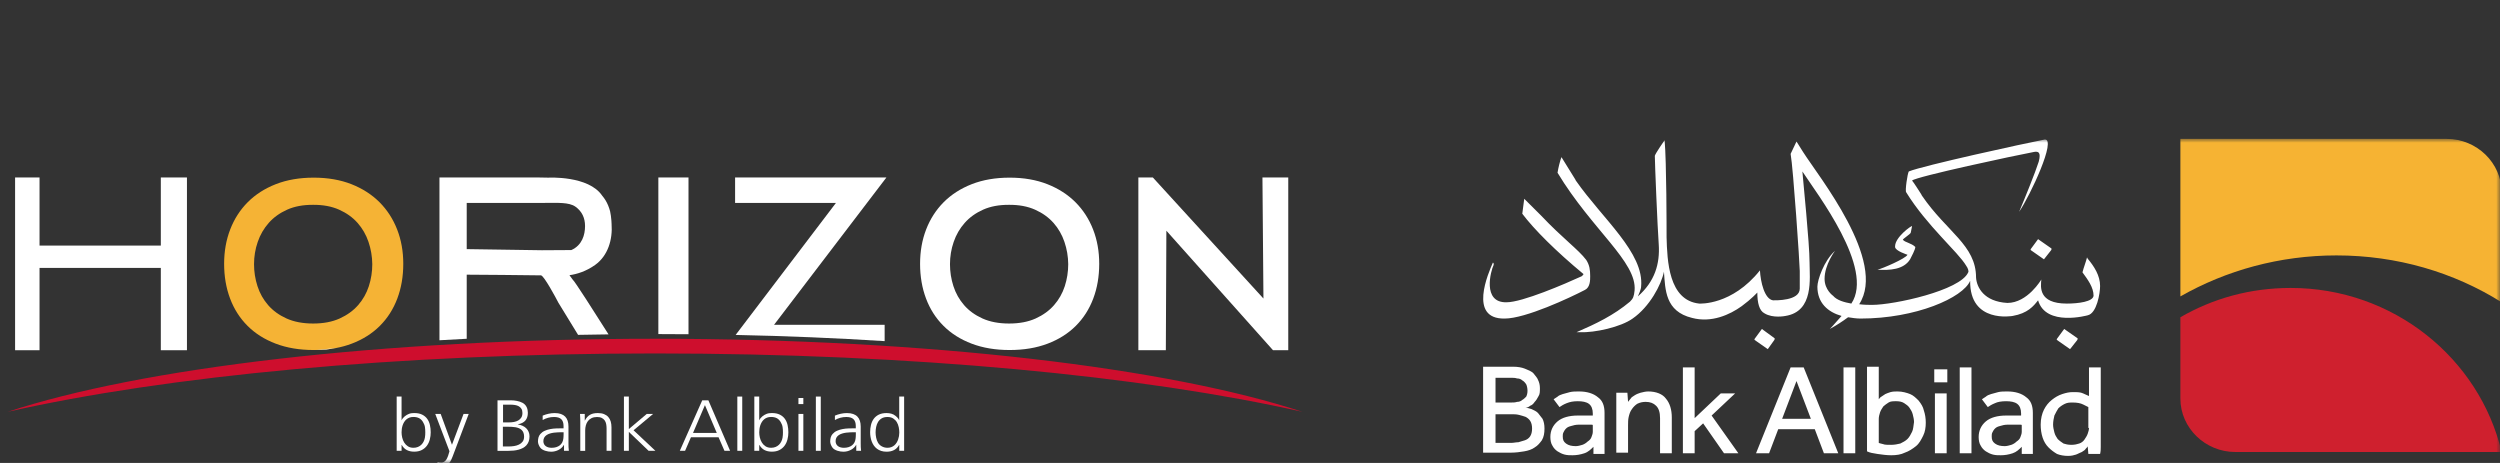 <svg width="324" height="60" viewBox="0 0 324 60" fill="none" xmlns="http://www.w3.org/2000/svg">
<rect x="0" y="0" width="324" height="60" fill="#333333" stroke="none"/>
<mask id="mask0_1742_12748" style="mask-type:luminance" maskUnits="userSpaceOnUse" x="0" y="18" width="324" height="42">
<path d="M324 18H0V60H324V18Z" fill="white"/>
</mask>
<g mask="url(#mask0_1742_12748)">
<path d="M270.734 55.457C270.734 55.71 270.649 55.964 270.565 56.217C270.48 56.47 270.311 56.723 270.142 56.976C269.972 57.229 269.719 57.398 269.465 57.482C269.211 57.566 268.872 57.651 268.449 57.651C268.026 57.651 267.688 57.566 267.434 57.482C267.18 57.313 266.926 57.145 266.672 56.892C266.503 56.638 266.334 56.385 266.249 56.048C266.165 55.71 266.08 55.373 266.08 55.035C266.08 54.614 266.165 54.192 266.249 53.854C266.419 53.517 266.588 53.179 266.757 52.926C267.011 52.673 267.265 52.505 267.603 52.336C267.942 52.167 268.28 52.167 268.619 52.167C269.211 52.167 269.634 52.252 269.972 52.42C270.311 52.589 270.48 52.673 270.649 52.758V55.457H270.734ZM272.257 57.904V47.612H270.734V51.324C270.565 51.239 270.311 51.155 269.972 50.986C269.634 50.817 269.211 50.817 268.619 50.817C268.196 50.817 267.772 50.902 267.265 51.071C266.757 51.239 266.334 51.492 265.911 51.83C265.488 52.167 265.149 52.589 264.896 53.095C264.642 53.601 264.472 54.276 264.472 55.035C264.472 55.626 264.557 56.217 264.726 56.723C264.896 57.229 265.149 57.651 265.488 57.988C265.826 58.326 266.165 58.579 266.588 58.832C267.011 59.001 267.519 59.085 268.026 59.085C268.449 59.085 268.788 59.001 269.042 58.916C269.296 58.832 269.549 58.663 269.803 58.579C270.057 58.41 270.226 58.326 270.311 58.157C270.48 57.988 270.565 57.904 270.565 57.819L270.649 58.832H272.172C272.257 58.494 272.257 58.157 272.257 57.904ZM262.019 55.964C262.019 56.217 261.934 56.385 261.849 56.638C261.765 56.892 261.596 57.06 261.342 57.229C261.172 57.398 260.919 57.566 260.665 57.651C260.411 57.735 260.072 57.819 259.819 57.819C259.311 57.819 258.888 57.735 258.549 57.482C258.211 57.229 258.126 56.976 258.126 56.554C258.126 56.385 258.126 56.217 258.211 56.048C258.296 55.879 258.38 55.71 258.549 55.542C258.719 55.373 258.888 55.289 259.226 55.204C259.48 55.12 259.819 55.035 260.242 55.035C260.411 55.035 260.58 55.035 260.834 55.035C261.003 55.035 261.172 55.035 261.342 55.035C261.511 55.035 261.68 55.035 261.765 55.035C261.934 55.035 262.019 55.035 262.019 55.12V55.964ZM263.457 53.517C263.457 52.589 263.203 51.914 262.611 51.492C262.019 50.986 261.172 50.733 260.157 50.733C259.734 50.733 259.311 50.733 258.972 50.817C258.634 50.902 258.38 50.986 258.042 51.071C257.788 51.155 257.534 51.239 257.365 51.408C257.196 51.492 257.026 51.661 256.857 51.745L257.619 52.758C257.872 52.589 258.126 52.42 258.549 52.252C258.888 52.083 259.396 51.998 259.988 51.998C260.58 51.998 261.088 52.083 261.426 52.336C261.765 52.589 261.934 53.011 261.934 53.601V53.854C261.849 53.854 261.765 53.854 261.68 53.854C261.511 53.854 261.342 53.854 261.172 53.854C261.003 53.854 260.834 53.854 260.58 53.854C260.326 53.854 260.157 53.854 259.988 53.854C258.888 53.854 257.957 54.108 257.365 54.614C256.772 55.12 256.434 55.795 256.434 56.638C256.434 57.06 256.519 57.482 256.688 57.735C256.857 58.072 257.111 58.326 257.365 58.494C257.619 58.663 257.957 58.832 258.296 58.916C258.634 59.001 258.972 59.001 259.311 59.001C259.819 59.001 260.326 58.916 260.834 58.747C261.342 58.579 261.68 58.241 262.019 57.904V58.832H263.457C263.457 58.663 263.457 58.41 263.457 58.157V53.517ZM253.98 58.747H255.503V47.612H253.98V58.747ZM250.765 58.747H252.288V50.986H250.765V58.747ZM250.68 49.552H252.372V47.865H250.68V49.552ZM247.803 55.964C247.634 56.301 247.465 56.638 247.211 56.892C246.957 57.145 246.619 57.313 246.28 57.482C245.942 57.566 245.519 57.651 245.096 57.651C244.672 57.651 244.249 57.651 244.08 57.566C243.826 57.482 243.657 57.482 243.488 57.398V54.276C243.488 54.023 243.572 53.686 243.657 53.433C243.742 53.179 243.911 52.926 244.08 52.673C244.249 52.505 244.503 52.336 244.757 52.167C245.011 51.998 245.349 51.998 245.772 51.998C246.196 51.998 246.534 52.083 246.788 52.252C247.042 52.42 247.296 52.589 247.465 52.842C247.634 53.095 247.803 53.348 247.888 53.686C247.972 54.023 248.057 54.361 248.057 54.698C247.972 55.204 247.972 55.626 247.803 55.964ZM248.649 51.914C248.311 51.577 247.972 51.239 247.549 51.071C247.126 50.902 246.534 50.733 245.942 50.733C245.603 50.733 245.349 50.733 245.011 50.817C244.757 50.902 244.503 50.986 244.334 51.071C244.165 51.155 243.996 51.324 243.826 51.408C243.657 51.492 243.572 51.661 243.488 51.745V47.527H241.965V58.494C242.303 58.663 242.726 58.747 243.319 58.832C243.911 58.916 244.503 59.001 245.096 59.001C245.772 59.001 246.365 58.916 246.872 58.663C247.38 58.494 247.888 58.157 248.311 57.819C248.734 57.482 248.988 56.976 249.242 56.47C249.496 55.964 249.58 55.373 249.58 54.782C249.58 54.192 249.496 53.686 249.326 53.179C249.242 52.758 248.988 52.336 248.649 51.914ZM238.834 58.747H240.442V47.612H238.919V58.747H238.834ZM230.965 54.276L232.826 49.383L234.688 54.276H230.965ZM232.065 47.612L227.58 58.747H229.272L230.457 55.626H235.196L236.38 58.747H238.242L233.757 47.612H232.065ZM224.872 50.986H223.011L219.626 54.192V47.612H218.103V58.747H219.626V55.879L220.726 54.867L223.434 58.747H225.296L221.826 53.854L224.872 50.986ZM213.619 50.733C213.28 50.733 212.942 50.817 212.603 50.902C212.349 50.986 212.096 51.071 211.842 51.239C211.588 51.408 211.419 51.492 211.334 51.661C211.165 51.83 211.08 51.998 210.996 52.083L210.911 50.902H209.472C209.472 51.155 209.472 51.408 209.472 51.661V58.663H210.996V55.12C210.996 54.782 210.996 54.361 211.08 54.023C211.165 53.686 211.249 53.348 211.503 53.011C211.672 52.758 211.926 52.505 212.18 52.336C212.519 52.167 212.857 52.083 213.28 52.083C213.872 52.083 214.296 52.252 214.634 52.589C214.972 52.926 215.142 53.433 215.142 54.192V58.747H216.665V54.108C216.665 53.095 216.411 52.252 215.903 51.661C215.48 51.071 214.634 50.733 213.619 50.733ZM206.426 55.964C206.426 56.217 206.342 56.385 206.257 56.638C206.172 56.892 206.003 57.06 205.749 57.229C205.58 57.398 205.326 57.566 205.072 57.651C204.819 57.735 204.48 57.819 204.226 57.819C203.719 57.819 203.296 57.735 202.957 57.482C202.619 57.229 202.534 56.976 202.534 56.554C202.534 56.385 202.534 56.217 202.619 56.048C202.703 55.879 202.788 55.71 202.957 55.542C203.126 55.373 203.296 55.289 203.634 55.204C203.888 55.12 204.226 55.035 204.649 55.035C204.819 55.035 204.988 55.035 205.242 55.035C205.411 55.035 205.58 55.035 205.749 55.035C205.919 55.035 206.088 55.035 206.172 55.035C206.342 55.035 206.426 55.035 206.426 55.12V55.964ZM207.949 53.517C207.949 52.589 207.696 51.914 207.103 51.492C206.511 50.986 205.665 50.733 204.649 50.733C204.226 50.733 203.803 50.733 203.465 50.817C203.126 50.902 202.872 50.986 202.534 51.071C202.28 51.155 202.026 51.239 201.857 51.408C201.688 51.492 201.519 51.661 201.349 51.745L202.111 52.758C202.365 52.589 202.619 52.42 203.042 52.252C203.465 52.083 203.888 51.998 204.48 51.998C205.072 51.998 205.58 52.083 205.919 52.336C206.257 52.589 206.426 53.011 206.426 53.601V53.854C206.342 53.854 206.257 53.854 206.172 53.854C206.003 53.854 205.834 53.854 205.665 53.854C205.496 53.854 205.326 53.854 205.072 53.854C204.903 53.854 204.649 53.854 204.48 53.854C203.38 53.854 202.449 54.108 201.857 54.614C201.265 55.12 200.926 55.795 200.926 56.638C200.926 57.06 201.011 57.482 201.18 57.735C201.349 58.072 201.603 58.326 201.857 58.494C202.111 58.663 202.449 58.832 202.788 58.916C203.126 59.001 203.465 59.001 203.803 59.001C204.311 59.001 204.819 58.916 205.326 58.747C205.834 58.579 206.172 58.241 206.511 57.904V58.832H207.949C207.949 58.663 207.949 58.41 207.949 58.157V53.517ZM198.303 56.554C198.134 56.807 197.88 56.976 197.626 57.06C197.372 57.145 197.034 57.229 196.78 57.313C196.442 57.313 196.188 57.398 195.849 57.398H193.819V53.686H195.934C196.188 53.686 196.526 53.686 196.865 53.77C197.203 53.854 197.457 53.939 197.711 54.023C197.88 54.108 198.134 54.276 198.303 54.529C198.472 54.782 198.557 55.12 198.557 55.542C198.557 55.964 198.472 56.301 198.303 56.554ZM193.819 48.961H195.849C196.103 48.961 196.357 48.961 196.611 49.046C196.865 49.046 197.119 49.13 197.288 49.299C197.457 49.383 197.626 49.552 197.796 49.805C197.88 49.974 197.965 50.311 197.965 50.649C197.965 50.986 197.88 51.239 197.796 51.408C197.626 51.577 197.457 51.745 197.288 51.83C197.119 51.998 196.865 52.083 196.611 52.083C196.357 52.167 196.103 52.167 195.849 52.167H193.819V48.961ZM199.319 53.517C199.065 53.264 198.811 53.179 198.472 53.011C198.219 52.926 197.88 52.842 197.711 52.842C197.88 52.842 198.134 52.758 198.303 52.589C198.557 52.505 198.726 52.336 198.896 52.083C199.065 51.914 199.234 51.661 199.403 51.324C199.572 51.071 199.572 50.733 199.572 50.311C199.572 49.889 199.488 49.552 199.319 49.215C199.234 48.961 198.98 48.708 198.726 48.371C198.472 48.118 198.049 47.949 197.626 47.78C197.203 47.612 196.696 47.527 196.103 47.527H192.211V58.663H195.849C196.442 58.663 197.034 58.579 197.542 58.494C198.049 58.41 198.557 58.241 198.896 57.988C199.319 57.735 199.572 57.398 199.826 57.06C200.08 56.638 200.165 56.132 200.165 55.542C200.165 55.035 200.08 54.614 199.911 54.276C199.742 54.023 199.488 53.77 199.319 53.517ZM229.949 44.068C230.034 43.9 230.034 43.9 229.949 43.815L228.342 42.634L227.411 43.9C227.411 43.9 227.326 43.984 227.411 44.068L229.103 45.249L229.949 44.068ZM266.588 43.9C266.588 43.9 266.503 43.984 266.588 44.068L268.28 45.249L269.211 44.068C269.296 43.9 269.296 43.9 269.211 43.815L267.519 42.634L266.588 43.9ZM263.203 32.258C263.203 32.258 263.119 32.342 263.203 32.426L264.896 33.608L265.826 32.426C265.911 32.258 265.911 32.258 265.826 32.173L264.134 30.992L263.203 32.258ZM270.565 40.863C271.749 40.61 272.172 37.994 272.172 37.066C272.172 35.717 271.411 34.535 270.565 33.523L270.48 33.354C270.311 34.029 270.057 34.62 269.888 35.295C270.565 36.223 271.326 37.235 271.326 38.332C271.242 39.091 269.38 39.344 267.857 39.344C264.134 39.344 264.472 37.151 264.557 36.223C264.557 36.223 262.78 39.26 260.157 39.26C257.111 39.091 256.18 37.235 256.096 35.97C256.096 31.752 252.288 30.064 249.072 25.34L248.988 25.171C248.988 25.171 247.972 23.568 247.803 23.4C248.311 22.893 261.342 20.11 263.626 19.688C264.134 19.603 264.557 19.688 264.219 20.953C263.796 22.303 262.357 25.846 261.68 27.449C263.119 25.34 266.588 17.916 264.98 18.085C262.357 18.591 249.242 21.459 247.38 22.219C247.211 22.472 246.872 24.75 247.042 24.918C249.749 29.305 253.726 32.595 254.826 34.451C255.08 34.789 255.165 35.21 255.08 35.295C254.065 37.657 245.434 39.513 242.642 39.513C242.134 39.513 241.626 39.513 240.949 39.428C244.588 33.861 235.703 22.893 233.672 19.688C233.08 18.76 232.826 18.338 232.826 18.338L232.065 19.941C232.403 21.797 233.249 34.282 233.249 35.126C233.249 36.138 233.249 36.223 233.249 37.404C233.249 39.007 230.119 38.922 229.78 38.922C228.68 38.754 228.172 36.56 228.088 35.042C224.449 39.597 220.303 39.344 220.219 39.344C216.242 38.922 216.072 33.776 215.988 30.739C215.988 29.727 215.988 21.038 215.734 18.169C215.734 18.169 214.549 19.857 214.465 20.194C214.465 21.038 214.803 29.305 214.972 31.667C215.142 34.198 214.465 36.476 212.265 38.416C212.349 38.247 212.688 37.488 212.688 37.151C213.111 32.764 207.696 28.377 204.226 23.4L204.142 23.231C204.142 23.231 202.619 20.784 202.365 20.363C202.196 20.784 201.942 21.797 201.857 22.387C206.342 29.811 212.18 33.945 211.842 37.657C211.757 38.416 211.672 38.669 211.249 39.091C209.134 40.863 206.849 41.959 204.311 43.056H204.734C206.68 43.14 210.065 42.381 211.588 41.285C213.788 39.766 215.311 36.898 215.649 35.21C215.819 37.572 215.819 40.356 219.288 41.2C221.826 41.875 224.196 40.778 225.719 39.682C226.988 38.754 227.749 37.91 227.749 37.91C227.749 39.26 228.003 40.272 228.68 40.61C229.78 41.285 231.388 40.947 231.388 40.947C235.111 40.356 234.519 36.054 234.519 34.029C234.519 31.498 233.672 23.4 233.588 22.219C235.449 25.087 242.98 34.789 239.934 39.344C239.003 39.175 238.072 38.922 237.565 38.332C237.565 38.332 236.465 37.572 236.465 36.138C236.465 34.282 237.819 32.511 237.819 32.511C236.38 33.776 235.534 36.307 235.534 37.151C235.534 39.26 236.888 40.441 238.665 40.947C237.819 41.875 237.649 42.128 237.142 42.634C238.072 42.128 238.834 41.622 239.511 41.116C240.019 41.2 240.611 41.285 241.119 41.285C248.311 41.285 254.403 38.585 255.334 36.392C255.249 41.959 260.834 40.947 260.834 40.947C262.78 40.61 263.542 39.682 264.134 38.922C265.149 42.381 270.565 40.863 270.565 40.863ZM195.003 41.285C197.711 41.285 203.465 38.585 205.411 37.572C206.088 37.235 206.088 36.307 206.088 35.801C206.088 34.957 206.003 34.367 205.58 33.692C204.565 32.342 202.534 30.908 199.742 27.955C199.742 27.955 198.388 26.605 197.542 25.762L197.288 27.702C198.811 29.727 201.688 32.595 205.157 35.464C205.326 35.548 205.072 35.717 204.988 35.801C202.788 36.813 197.288 39.175 195.257 39.175C192.042 39.26 193.226 35.042 193.565 34.367C193.565 34.367 193.649 34.114 193.48 34.029C192.888 35.379 190.265 41.369 195.003 41.285ZM243.319 34.957C244.926 35.042 246.703 34.957 247.549 33.608C247.719 33.27 248.226 32.342 248.226 32.005C247.719 31.498 246.872 31.414 246.619 31.077C246.534 30.992 247.634 30.317 247.634 30.149L247.803 29.305C247.719 29.221 245.603 30.739 245.603 31.92V32.005C245.603 32.511 247.211 33.017 247.211 33.017C246.957 33.523 243.996 34.789 243.319 34.957Z" fill="white"/>
<path d="M317.101 18H282.578V38.416C288.501 35.041 295.44 33.101 302.801 33.101C310.67 33.101 318.032 35.294 324.209 39.175V24.918C324.209 21.121 320.994 18 317.101 18Z" fill="#F6B333"/>
<path d="M296.878 37.318C291.632 37.318 286.809 38.668 282.578 41.115V51.66C282.578 55.456 285.794 58.578 289.686 58.578H324.209C321.332 46.43 310.163 37.318 296.878 37.318Z" fill="#CF202E"/>
<path d="M56.958 30.538C56.982 30.52 57.004 30.502 57.026 30.482C56.976 30.522 56.926 30.56 56.877 30.599C56.905 30.578 56.932 30.558 56.958 30.538Z" fill="white"/>
<path d="M20.843 23V31.827H5.123V23H1.956V45.389H5.123V34.721H20.843V45.389H24.228V23H20.843Z" fill="white"/>
<path d="M141.667 29.745C141.138 28.385 140.376 27.207 139.38 26.209C138.384 25.214 137.171 24.433 135.735 23.868C134.301 23.305 132.672 23.023 130.85 23.023C129.016 23.023 127.38 23.305 125.939 23.868C124.5 24.433 123.286 25.214 122.296 26.209C121.306 27.207 120.548 28.385 120.025 29.745C119.502 31.102 119.242 32.583 119.242 34.184C119.242 35.825 119.5 37.331 120.017 38.701C120.534 40.07 121.29 41.249 122.28 42.234C123.268 43.222 124.485 43.99 125.924 44.537C127.364 45.086 129.006 45.362 130.85 45.362C132.696 45.362 134.337 45.086 135.778 44.537C137.217 43.99 138.433 43.222 139.423 42.234C140.412 41.249 141.166 40.07 141.683 38.701C142.202 37.331 142.459 35.825 142.459 34.184C142.459 32.583 142.196 31.102 141.667 29.745ZM137.995 37.092C137.695 38.013 137.232 38.831 136.604 39.547C135.975 40.264 135.179 40.839 134.22 41.275C133.261 41.709 132.114 41.929 130.779 41.929C129.445 41.929 128.294 41.709 127.331 41.275C126.366 40.839 125.569 40.264 124.948 39.547C124.324 38.831 123.863 38.013 123.565 37.092C123.266 36.171 123.118 35.217 123.118 34.236C123.118 33.246 123.276 32.285 123.597 31.354C123.915 30.423 124.392 29.6 125.029 28.884C125.663 28.17 126.457 27.599 127.412 27.172C128.367 26.744 129.49 26.537 130.779 26.545C132.059 26.537 133.179 26.744 134.138 27.172C135.099 27.599 135.895 28.17 136.53 28.884C137.165 29.6 137.638 30.423 137.953 31.354C138.268 32.285 138.431 33.246 138.442 34.236C138.442 35.217 138.292 36.171 137.995 37.092Z" fill="white"/>
<path d="M51.472 29.745C50.943 28.385 50.181 27.207 49.187 26.209C48.19 25.214 46.976 24.433 45.542 23.868C44.106 23.305 42.478 23.023 40.656 23.023C38.824 23.023 37.185 23.305 35.745 23.868C34.306 24.433 33.091 25.214 32.101 26.209C31.111 27.207 30.354 28.385 29.831 29.745C29.308 31.102 29.047 32.583 29.047 34.184C29.047 35.825 29.306 37.331 29.823 38.701C30.34 40.07 31.095 41.249 32.085 42.234C33.074 43.222 34.29 43.99 35.73 44.537C37.17 45.086 38.812 45.362 40.656 45.362C40.755 45.362 40.852 45.362 40.951 45.358C41.854 45.346 42.708 45.263 43.51 45.112C44.243 44.978 44.934 44.785 45.584 44.537C47.024 43.99 48.238 43.222 49.228 42.234C50.218 41.249 50.971 40.07 51.488 38.701C52.007 37.331 52.264 35.825 52.264 34.184C52.264 32.583 52.001 31.102 51.472 29.745ZM47.8 37.092C47.501 38.013 47.037 38.831 46.41 39.547C45.78 40.264 44.985 40.839 44.025 41.275C43.066 41.709 41.919 41.929 40.584 41.929C39.251 41.929 38.101 41.709 37.136 41.275C36.171 40.839 35.377 40.264 34.753 39.547C34.129 38.831 33.668 38.013 33.371 37.092C33.072 36.171 32.923 35.217 32.923 34.236C32.923 33.246 33.081 32.285 33.402 31.354C33.721 30.423 34.199 29.6 34.834 28.884C35.468 28.17 36.263 27.599 37.217 27.172C38.172 26.744 39.295 26.537 40.584 26.545C41.864 26.537 42.985 26.744 43.944 27.172C44.904 27.599 45.7 28.17 46.336 28.884C46.97 29.6 47.445 30.423 47.758 31.354C48.073 32.285 48.236 33.246 48.248 34.236C48.248 35.217 48.099 36.171 47.8 37.092Z" fill="#F5B335"/>
<path d="M74.242 36.266L73.8 35.666C74.772 35.528 75.965 35.168 77.139 34.327C78.777 33.154 79.415 31.065 79.261 29.014C79.259 28.877 79.251 28.742 79.239 28.605C79.203 28.195 79.148 27.684 79.07 27.39C78.926 26.843 78.726 26.361 78.466 25.942C78.338 25.735 78.197 25.54 78.042 25.361C78.042 25.359 78.04 25.357 78.04 25.357C76.272 22.736 71.08 23.024 71.08 23.024C71.055 23.022 70.34 23 69.72 23H56.954V44.097C58.123 44.029 59.301 43.965 60.486 43.904V35.598C60.486 35.598 69.735 35.66 70.114 35.687C70.494 35.713 72.079 38.661 72.354 39.208L74.919 43.398C76.228 43.369 77.545 43.349 78.866 43.335C77.052 40.469 74.414 36.336 74.242 36.266ZM70.225 32.431L60.486 32.286V26.296H70.599C72.241 26.296 73.754 26.192 74.582 26.789C75.408 27.384 75.822 28.221 75.822 29.295C75.822 30.423 75.45 31.785 74.043 32.408L70.225 32.431Z" fill="white"/>
<path d="M85.322 23V43.297C86.629 43.299 87.933 43.305 89.23 43.317V23H85.322Z" fill="white"/>
<path d="M114.88 23H95.268V26.296H108.34L95.337 43.408C101.962 43.544 108.424 43.816 114.65 44.21V42.092H100.319L114.88 23Z" fill="white"/>
<path d="M163.613 23L163.742 38.689L149.409 23H147.532V45.389H151.093L151.162 29.9L164.982 45.389H166.958V23H163.613Z" fill="white"/>
<path d="M51.407 51.395H52.043V54.452H52.062C52.096 54.364 52.148 54.277 52.217 54.193C52.286 54.108 52.363 54.032 52.451 53.959C52.538 53.887 52.629 53.825 52.73 53.766C52.829 53.71 52.926 53.666 53.019 53.631C53.126 53.591 53.233 53.565 53.346 53.551C53.457 53.537 53.57 53.531 53.681 53.531C54.093 53.531 54.435 53.599 54.711 53.736C54.986 53.873 55.206 54.058 55.37 54.287C55.535 54.516 55.649 54.784 55.719 55.086C55.788 55.387 55.82 55.703 55.82 56.033C55.82 56.344 55.782 56.65 55.705 56.95C55.628 57.252 55.505 57.519 55.334 57.752C55.164 57.988 54.942 58.177 54.671 58.32C54.4 58.462 54.069 58.535 53.681 58.535C53.308 58.535 52.989 58.464 52.724 58.326C52.456 58.187 52.237 57.966 52.064 57.66H52.044V58.42H51.409V51.395H51.407ZM55.117 56.037C55.117 55.92 55.113 55.801 55.107 55.679C55.101 55.556 55.087 55.438 55.067 55.321C55.047 55.208 55.016 55.1 54.97 54.993C54.924 54.888 54.873 54.784 54.813 54.683C54.675 54.454 54.505 54.289 54.304 54.189C54.104 54.088 53.863 54.038 53.582 54.038C53.386 54.038 53.213 54.066 53.063 54.122C52.912 54.179 52.779 54.257 52.666 54.355C52.554 54.454 52.459 54.569 52.377 54.7C52.298 54.83 52.233 54.969 52.183 55.116C52.134 55.265 52.098 55.417 52.076 55.574C52.054 55.731 52.044 55.884 52.044 56.035C52.044 56.252 52.072 56.477 52.126 56.713C52.181 56.948 52.268 57.163 52.389 57.358C52.51 57.553 52.668 57.714 52.864 57.841C53.061 57.968 53.298 58.032 53.582 58.032C53.794 58.032 53.984 57.998 54.154 57.929C54.322 57.861 54.471 57.767 54.594 57.648C54.718 57.529 54.819 57.39 54.899 57.231C54.978 57.073 55.035 56.902 55.067 56.719C55.087 56.606 55.101 56.491 55.107 56.377C55.113 56.264 55.117 56.15 55.117 56.037Z" fill="white"/>
<path d="M58.57 57.63H58.58L60.075 53.648H60.744L58.669 59.14C58.615 59.283 58.552 59.432 58.48 59.586C58.407 59.741 58.32 59.882 58.215 60.011C58.11 60.139 57.987 60.244 57.843 60.327C57.698 60.409 57.53 60.449 57.338 60.449C57.223 60.449 57.106 60.443 56.991 60.431C56.874 60.419 56.761 60.401 56.648 60.377L56.708 59.868C56.777 59.89 56.854 59.908 56.941 59.922C57.027 59.934 57.108 59.943 57.185 59.943C57.308 59.943 57.417 59.918 57.51 59.87C57.605 59.822 57.686 59.755 57.758 59.673C57.829 59.59 57.888 59.498 57.94 59.395C57.991 59.293 58.033 59.186 58.071 59.078C58.108 58.967 58.142 58.86 58.169 58.758C58.197 58.653 58.225 58.561 58.251 58.478L56.409 53.648H57.114L58.57 57.63Z" fill="white"/>
<path d="M64.475 51.88H66.198C66.455 51.88 66.719 51.904 66.988 51.957C67.255 52.007 67.503 52.092 67.729 52.21C67.852 52.277 67.957 52.359 68.044 52.454C68.131 52.548 68.202 52.653 68.256 52.765C68.309 52.878 68.347 52.997 68.373 53.123C68.398 53.25 68.41 53.373 68.41 53.499C68.41 53.908 68.305 54.24 68.095 54.491C67.885 54.742 67.561 54.909 67.119 54.988V55.006C67.345 55.042 67.549 55.104 67.735 55.189C67.921 55.273 68.078 55.382 68.21 55.515C68.341 55.645 68.442 55.8 68.515 55.975C68.588 56.15 68.624 56.347 68.624 56.562C68.624 56.81 68.588 57.027 68.517 57.216C68.446 57.405 68.347 57.57 68.222 57.709C68.095 57.848 67.947 57.964 67.772 58.057C67.598 58.149 67.41 58.224 67.208 58.278C67.006 58.332 66.794 58.373 66.57 58.395C66.346 58.417 66.121 58.429 65.893 58.429H64.477V51.88H64.475ZM65.174 57.864H65.909C66.14 57.864 66.376 57.846 66.614 57.811C66.851 57.777 67.067 57.711 67.261 57.616C67.456 57.522 67.614 57.391 67.737 57.228C67.86 57.063 67.921 56.852 67.921 56.593C67.921 56.388 67.893 56.215 67.836 56.074C67.78 55.931 67.701 55.814 67.6 55.72C67.499 55.625 67.38 55.551 67.246 55.495C67.109 55.44 66.962 55.398 66.806 55.37C66.649 55.342 66.483 55.326 66.311 55.318C66.138 55.309 65.966 55.306 65.794 55.306H65.174V57.864ZM65.194 54.742H65.978C66.196 54.742 66.41 54.724 66.618 54.684C66.826 54.646 67.01 54.579 67.172 54.487C67.333 54.394 67.462 54.27 67.561 54.111C67.658 53.954 67.707 53.757 67.707 53.523C67.707 53.304 67.665 53.125 67.58 52.987C67.495 52.848 67.382 52.737 67.24 52.657C67.097 52.576 66.933 52.52 66.746 52.49C66.56 52.46 66.364 52.444 66.162 52.444H65.194V54.742Z" fill="white"/>
<path d="M73.099 57.658H73.079C73.004 57.795 72.907 57.919 72.788 58.028C72.671 58.139 72.539 58.231 72.39 58.308C72.244 58.384 72.087 58.442 71.923 58.483C71.758 58.523 71.594 58.543 71.43 58.543C71.313 58.543 71.188 58.533 71.055 58.513C70.921 58.493 70.79 58.462 70.661 58.42C70.532 58.378 70.412 58.326 70.299 58.259C70.186 58.193 70.095 58.115 70.025 58.024C69.986 57.972 69.948 57.913 69.91 57.849C69.875 57.785 69.841 57.718 69.813 57.648C69.786 57.578 69.764 57.507 69.746 57.437C69.73 57.366 69.72 57.3 69.72 57.236C69.72 57.053 69.74 56.878 69.782 56.711C69.823 56.544 69.906 56.389 70.033 56.242C70.19 56.065 70.378 55.926 70.602 55.828C70.825 55.729 71.063 55.655 71.317 55.609C71.57 55.562 71.828 55.532 72.091 55.524C72.355 55.516 72.604 55.51 72.838 55.51H73.036V55.208C73.036 54.814 72.939 54.523 72.743 54.33C72.547 54.136 72.234 54.042 71.804 54.042C71.538 54.042 71.283 54.076 71.037 54.142C70.79 54.209 70.554 54.307 70.33 54.436V53.865C70.574 53.76 70.829 53.68 71.095 53.622C71.358 53.563 71.626 53.535 71.893 53.535C72.2 53.535 72.467 53.573 72.691 53.652C72.917 53.73 73.101 53.843 73.246 53.99C73.39 54.139 73.499 54.319 73.569 54.537C73.638 54.754 73.674 54.999 73.674 55.273V57.425C73.674 57.592 73.676 57.761 73.682 57.925C73.686 58.092 73.701 58.259 73.723 58.426H73.097V57.658H73.099ZM73.04 56.019H72.836C72.679 56.019 72.513 56.023 72.333 56.029C72.153 56.035 71.972 56.049 71.794 56.073C71.616 56.097 71.443 56.132 71.279 56.182C71.115 56.23 70.97 56.298 70.841 56.383C70.713 56.468 70.612 56.576 70.536 56.703C70.461 56.831 70.421 56.988 70.421 57.173C70.421 57.32 70.449 57.447 70.507 57.556C70.562 57.664 70.639 57.755 70.738 57.825C70.835 57.897 70.95 57.95 71.081 57.984C71.212 58.018 71.352 58.034 71.501 58.034C71.713 58.034 71.909 58.006 72.087 57.952C72.265 57.897 72.422 57.817 72.555 57.712C72.687 57.608 72.792 57.477 72.871 57.324C72.951 57.169 72.998 56.992 73.016 56.791C73.022 56.713 73.028 56.632 73.034 56.552C73.038 56.471 73.042 56.391 73.042 56.311V56.019H73.04Z" fill="white"/>
<path d="M75.207 54.77C75.207 54.581 75.203 54.394 75.197 54.209C75.191 54.024 75.181 53.837 75.168 53.648H75.784V54.499H75.803C75.892 54.326 75.991 54.177 76.1 54.054C76.209 53.931 76.332 53.833 76.469 53.754C76.606 53.676 76.756 53.62 76.92 53.586C77.087 53.551 77.273 53.533 77.481 53.533C77.796 53.533 78.065 53.578 78.287 53.668C78.511 53.758 78.693 53.883 78.836 54.046C78.978 54.207 79.083 54.4 79.149 54.625C79.214 54.85 79.248 55.098 79.248 55.369V58.426H78.612V55.52C78.612 55.325 78.594 55.138 78.56 54.957C78.527 54.776 78.461 54.619 78.368 54.486C78.275 54.352 78.15 54.245 77.99 54.165C77.832 54.084 77.627 54.044 77.378 54.044C77.099 54.044 76.863 54.092 76.667 54.189C76.471 54.285 76.312 54.414 76.192 54.573C76.071 54.734 75.981 54.917 75.926 55.126C75.871 55.335 75.841 55.554 75.841 55.784V58.43H75.205V54.77H75.207Z" fill="white"/>
<path d="M80.862 51.395H81.498V55.606L83.817 53.648H84.641L82.108 55.763L84.944 58.428H84.061L81.498 55.971V58.428H80.862V51.395Z" fill="white"/>
<path d="M91.011 51.88H91.805L94.622 58.427H93.891L93.126 56.673H89.546L88.785 58.427H88.103L91.011 51.88ZM89.815 56.11H92.895L91.36 52.504L89.815 56.11Z" fill="white"/>
<path d="M95.558 51.395H96.194V58.426H95.558V51.395Z" fill="white"/>
<path d="M97.759 51.395H98.395V54.452H98.415C98.449 54.364 98.5 54.277 98.569 54.193C98.639 54.108 98.716 54.032 98.803 53.959C98.89 53.887 98.981 53.825 99.082 53.766C99.181 53.71 99.278 53.666 99.372 53.631C99.478 53.591 99.585 53.565 99.696 53.551C99.807 53.537 99.92 53.531 100.033 53.531C100.445 53.531 100.788 53.599 101.063 53.736C101.339 53.873 101.558 54.058 101.723 54.287C101.887 54.519 102.004 54.784 102.071 55.086C102.138 55.387 102.172 55.703 102.172 56.033C102.172 56.344 102.135 56.65 102.057 56.95C101.98 57.252 101.858 57.519 101.688 57.752C101.518 57.988 101.295 58.177 101.023 58.32C100.752 58.462 100.421 58.535 100.033 58.535C99.662 58.535 99.342 58.464 99.076 58.326C98.811 58.187 98.589 57.966 98.417 57.66H98.397V58.42H97.761V51.395H97.759ZM101.469 56.037C101.469 55.92 101.465 55.801 101.459 55.679C101.453 55.556 101.439 55.438 101.419 55.321C101.4 55.208 101.368 55.1 101.322 54.993C101.277 54.888 101.225 54.784 101.166 54.683C101.027 54.454 100.857 54.289 100.657 54.189C100.457 54.088 100.215 54.038 99.934 54.038C99.738 54.038 99.566 54.066 99.415 54.122C99.265 54.179 99.132 54.257 99.019 54.355C98.906 54.454 98.811 54.569 98.73 54.7C98.651 54.83 98.585 54.969 98.536 55.116C98.486 55.265 98.451 55.417 98.429 55.574C98.407 55.731 98.397 55.884 98.397 56.035C98.397 56.252 98.425 56.477 98.478 56.713C98.534 56.948 98.621 57.163 98.742 57.358C98.862 57.553 99.021 57.714 99.217 57.841C99.413 57.968 99.651 58.032 99.934 58.032C100.146 58.032 100.337 57.998 100.507 57.929C100.676 57.861 100.823 57.767 100.946 57.648C101.069 57.529 101.173 57.39 101.251 57.231C101.33 57.073 101.388 56.902 101.419 56.719C101.439 56.606 101.453 56.491 101.459 56.377C101.465 56.264 101.469 56.15 101.469 56.037Z" fill="white"/>
<path d="M104.113 52.37H103.478V51.581H104.113V52.37ZM103.478 53.647H104.113V58.426H103.478V53.647Z" fill="white"/>
<path d="M105.736 51.395H106.372V58.426H105.736V51.395Z" fill="white"/>
<path d="M110.975 57.658H110.954C110.88 57.795 110.782 57.919 110.664 58.028C110.547 58.139 110.414 58.231 110.265 58.308C110.12 58.384 109.963 58.442 109.799 58.483C109.634 58.523 109.47 58.543 109.304 58.543C109.189 58.543 109.062 58.533 108.928 58.513C108.797 58.493 108.664 58.462 108.535 58.42C108.405 58.378 108.286 58.326 108.173 58.259C108.059 58.193 107.969 58.115 107.898 58.024C107.86 57.972 107.822 57.913 107.784 57.849C107.748 57.785 107.715 57.718 107.687 57.648C107.66 57.578 107.638 57.507 107.62 57.437C107.604 57.366 107.593 57.3 107.593 57.236C107.593 57.053 107.614 56.878 107.656 56.711C107.697 56.544 107.78 56.389 107.906 56.242C108.063 56.065 108.251 55.926 108.476 55.828C108.699 55.729 108.936 55.655 109.191 55.609C109.443 55.56 109.702 55.532 109.965 55.524C110.229 55.516 110.478 55.51 110.712 55.51H110.91V55.208C110.91 54.814 110.813 54.523 110.616 54.33C110.42 54.136 110.107 54.042 109.678 54.042C109.412 54.042 109.157 54.076 108.91 54.142C108.664 54.209 108.427 54.307 108.204 54.436V53.865C108.448 53.76 108.703 53.68 108.969 53.622C109.234 53.563 109.5 53.535 109.766 53.535C110.074 53.535 110.341 53.573 110.565 53.652C110.788 53.73 110.975 53.843 111.119 53.99C111.263 54.139 111.373 54.319 111.442 54.537C111.512 54.754 111.548 54.999 111.548 55.273V57.425C111.548 57.592 111.55 57.761 111.556 57.925C111.562 58.092 111.575 58.259 111.596 58.426H110.971V57.658H110.975ZM110.916 56.019H110.712C110.555 56.019 110.389 56.023 110.207 56.029C110.025 56.035 109.846 56.049 109.668 56.073C109.49 56.095 109.317 56.132 109.153 56.182C108.989 56.23 108.844 56.298 108.715 56.383C108.586 56.468 108.486 56.576 108.409 56.703C108.335 56.831 108.295 56.988 108.295 57.173C108.295 57.32 108.323 57.447 108.381 57.556C108.435 57.664 108.513 57.755 108.612 57.825C108.711 57.895 108.824 57.95 108.955 57.984C109.085 58.018 109.226 58.034 109.375 58.034C109.586 58.034 109.782 58.006 109.961 57.952C110.139 57.897 110.296 57.817 110.428 57.712C110.561 57.608 110.666 57.477 110.746 57.324C110.825 57.169 110.872 56.992 110.89 56.791C110.896 56.713 110.902 56.632 110.908 56.552C110.912 56.471 110.916 56.391 110.916 56.311V56.019Z" fill="white"/>
<path d="M117.181 58.426H116.545V57.666H116.525C116.353 57.972 116.13 58.193 115.862 58.332C115.593 58.471 115.273 58.541 114.905 58.541C114.643 58.541 114.41 58.507 114.202 58.44C113.996 58.374 113.814 58.279 113.655 58.161C113.497 58.042 113.362 57.901 113.25 57.742C113.138 57.581 113.047 57.407 112.976 57.217C112.904 57.028 112.853 56.831 112.82 56.624C112.785 56.417 112.769 56.212 112.769 56.005C112.769 55.681 112.806 55.369 112.879 55.072C112.951 54.772 113.071 54.508 113.235 54.281C113.402 54.054 113.619 53.873 113.893 53.736C114.166 53.601 114.503 53.533 114.903 53.533C115.12 53.533 115.329 53.561 115.523 53.615C115.719 53.67 115.9 53.764 116.064 53.899C116.103 53.933 116.146 53.971 116.195 54.014C116.242 54.056 116.287 54.102 116.331 54.148C116.375 54.197 116.413 54.245 116.447 54.297C116.481 54.349 116.508 54.402 116.519 54.452H116.539V51.395H117.175V58.426H117.181ZM113.477 56.037C113.477 56.143 113.483 56.256 113.495 56.373C113.507 56.489 113.525 56.608 113.55 56.725C113.576 56.841 113.607 56.958 113.647 57.071C113.687 57.183 113.735 57.286 113.791 57.378C113.918 57.586 114.088 57.746 114.306 57.861C114.523 57.976 114.76 58.032 115.014 58.032C115.2 58.032 115.367 58.004 115.515 57.947C115.664 57.891 115.794 57.815 115.907 57.716C116.02 57.618 116.116 57.505 116.199 57.374C116.279 57.246 116.345 57.107 116.397 56.96C116.447 56.813 116.485 56.664 116.512 56.511C116.537 56.359 116.549 56.21 116.549 56.063C116.549 55.838 116.525 55.605 116.477 55.367C116.43 55.13 116.347 54.913 116.23 54.715C116.112 54.519 115.954 54.358 115.759 54.231C115.563 54.104 115.314 54.042 115.016 54.042C114.711 54.042 114.461 54.102 114.262 54.223C114.065 54.343 113.909 54.5 113.793 54.691C113.679 54.882 113.597 55.098 113.55 55.335C113.503 55.572 113.477 55.806 113.477 56.037Z" fill="white"/>
<path d="M77.884 33.2C77.612 33.673 77.288 34.051 76.939 34.351C77.297 34.033 77.612 33.631 77.884 33.2Z" fill="white"/>
<path d="M43.509 45.113C42.707 45.264 41.853 45.347 40.95 45.359C41.796 45.274 42.65 45.192 43.509 45.113Z" fill="white"/>
<path d="M168.778 53.369C148.213 48.731 118.251 45.806 84.892 45.806C51.529 45.806 21.565 48.731 1 53.371C18.242 47.693 49.364 43.902 84.892 43.902C120.415 43.902 151.534 47.691 168.778 53.369Z" fill="#CE0E2D"/>
</g>
</svg>
